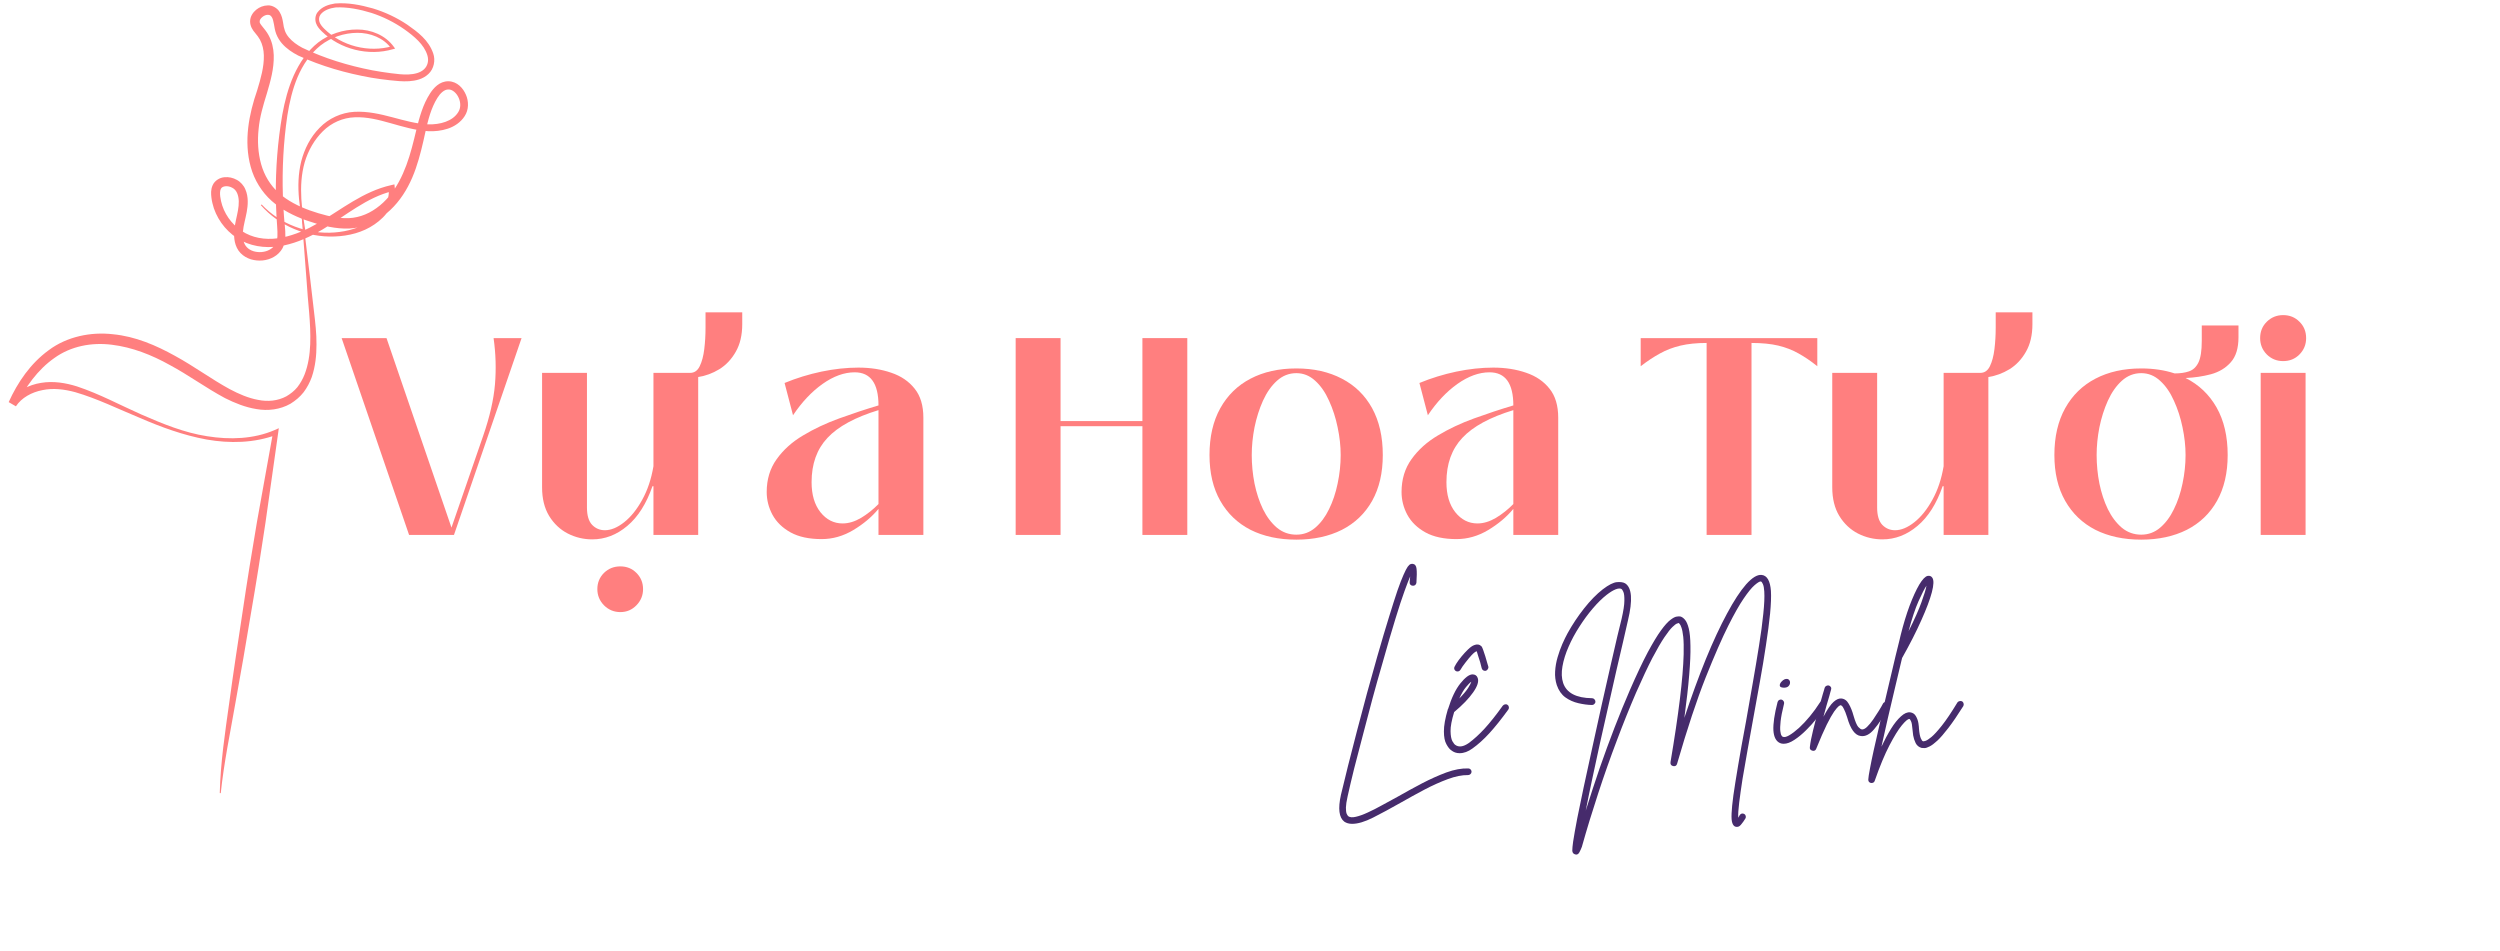 <svg xmlns="http://www.w3.org/2000/svg" xmlns:xlink="http://www.w3.org/1999/xlink" width="376" zoomAndPan="magnify" viewBox="0 0 282 107.25" height="143" preserveAspectRatio="xMidYMid meet" version="1.0"><defs><g/><clipPath id="1d89856eb4"><path d="M 0.98 24.418 L 36 24.418 L 36 89.465 L 0.98 89.465 Z M 0.98 24.418 " clip-rule="nonzero"/></clipPath><clipPath id="2bb4778afa"><path d="M 23 0.363 L 52.789 0.363 L 52.789 30 L 23 30 Z M 23 0.363 " clip-rule="nonzero"/></clipPath><clipPath id="38132c6b0b"><rect x="0" width="225" y="0" height="50"/></clipPath></defs><g clip-path="url(#1d89856eb4)"><path fill="#ff7f7f" d="M 24.789 89.461 C 24.871 86.016 25.391 82.602 25.867 79.211 C 26.328 75.809 26.848 72.418 27.363 69.027 C 27.863 65.629 28.41 62.242 28.988 58.859 L 30.809 48.727 L 31.203 49.039 C 28.668 49.988 25.906 50.035 23.305 49.578 C 20.695 49.102 18.195 48.184 15.781 47.141 C 13.355 46.141 10.969 44.961 8.5 44.242 C 7.266 43.906 5.984 43.75 4.777 44.008 C 3.578 44.242 2.438 44.855 1.793 45.832 L 0.98 45.359 C 1.992 43.125 3.438 40.996 5.504 39.496 C 7.555 37.961 10.258 37.414 12.746 37.703 C 15.266 37.945 17.613 38.957 19.746 40.145 C 21.887 41.312 23.863 42.781 25.906 43.891 C 26.934 44.438 28.008 44.906 29.109 45.105 C 30.211 45.336 31.34 45.219 32.297 44.707 C 32.762 44.438 33.191 44.102 33.539 43.68 C 33.875 43.246 34.152 42.762 34.359 42.234 C 34.766 41.18 34.949 40.004 34.992 38.828 C 35.086 36.469 34.715 34.059 34.582 31.656 L 34.031 24.449 L 34.145 24.441 L 35.008 31.617 L 35.426 35.203 C 35.566 36.398 35.711 37.617 35.699 38.844 C 35.703 40.074 35.578 41.324 35.168 42.531 C 34.949 43.137 34.645 43.715 34.25 44.242 C 33.844 44.762 33.328 45.195 32.762 45.543 C 31.602 46.207 30.199 46.371 28.934 46.145 C 27.66 45.941 26.484 45.461 25.379 44.906 C 23.176 43.723 21.266 42.305 19.172 41.184 C 17.105 40.027 14.902 39.164 12.617 38.887 C 10.336 38.598 7.992 39.043 6.133 40.383 C 4.258 41.695 2.855 43.656 1.832 45.762 L 1.02 45.293 C 1.879 44.082 3.266 43.406 4.629 43.188 C 6.023 42.953 7.414 43.191 8.691 43.59 C 11.242 44.438 13.547 45.695 15.949 46.758 C 18.344 47.805 20.789 48.812 23.371 49.207 C 25.922 49.617 28.621 49.535 30.984 48.508 L 31.449 48.301 L 31.379 48.82 L 29.938 59.012 C 29.434 62.406 28.895 65.797 28.309 69.176 C 27.742 72.562 27.172 75.945 26.551 79.316 C 25.957 82.699 25.258 86.055 24.902 89.465 L 24.789 89.461 " fill-opacity="1" fill-rule="nonzero"/></g><g clip-path="url(#2bb4778afa)"><path fill="#ff7f7f" d="M 29.512 23.066 C 30.559 24.176 31.863 25.035 33.281 25.566 C 34.699 26.105 36.227 26.34 37.727 26.223 C 39.219 26.109 40.707 25.688 41.902 24.828 C 43.09 23.992 44.023 22.66 43.84 21.262 L 44.266 21.562 C 41.367 22.266 39.027 24.305 36.379 25.887 C 35.043 26.676 33.602 27.352 32.035 27.684 C 30.484 28.023 28.75 27.93 27.266 27.164 C 25.801 26.398 24.664 25.066 24.125 23.5 C 24 23.102 23.895 22.699 23.848 22.289 C 23.801 21.883 23.758 21.395 23.992 20.883 C 24.227 20.359 24.801 20.031 25.301 19.992 C 25.809 19.938 26.293 20.055 26.711 20.289 C 27.125 20.5 27.512 20.945 27.676 21.363 C 27.867 21.789 27.934 22.242 27.945 22.672 C 27.961 23.527 27.746 24.324 27.586 25.043 C 27.422 25.762 27.312 26.477 27.449 27.094 C 27.574 27.727 27.98 28.141 28.59 28.336 C 29.18 28.516 29.898 28.465 30.426 28.156 C 30.98 27.852 31.266 27.348 31.293 26.648 C 31.328 25.977 31.219 25.188 31.191 24.422 C 31.152 23.652 31.121 22.887 31.113 22.117 C 31.082 19.043 31.32 15.973 31.84 12.945 C 32.117 11.434 32.504 9.926 33.137 8.504 C 33.777 7.098 34.656 5.754 35.906 4.781 C 37.16 3.828 38.727 3.32 40.293 3.328 C 41.848 3.32 43.48 3.969 44.422 5.281 L 44.57 5.48 L 44.332 5.547 C 41.555 6.363 38.379 5.574 36.301 3.543 C 36.047 3.293 35.777 3 35.645 2.609 C 35.516 2.223 35.555 1.758 35.797 1.414 C 36.297 0.746 37.066 0.508 37.785 0.395 C 39.277 0.277 40.672 0.559 42.059 0.949 C 43.434 1.367 44.75 1.984 45.949 2.789 C 47.102 3.598 48.359 4.516 48.871 6.039 C 49.133 6.793 48.953 7.773 48.324 8.348 C 47.695 8.945 46.879 9.105 46.145 9.16 C 45.387 9.211 44.668 9.121 43.965 9.051 C 43.254 8.977 42.547 8.875 41.844 8.758 C 39.027 8.254 36.293 7.484 33.637 6.266 C 32.98 5.922 32.328 5.504 31.797 4.891 C 31.535 4.586 31.316 4.23 31.164 3.844 C 31.008 3.445 30.957 3.047 30.898 2.715 C 30.84 2.383 30.77 2.098 30.648 1.914 C 30.512 1.73 30.426 1.676 30.211 1.672 C 29.793 1.656 29.262 2.121 29.293 2.422 C 29.207 2.672 29.883 3.215 30.277 3.938 C 30.676 4.645 30.852 5.445 30.879 6.215 C 30.922 7.758 30.5 9.18 30.105 10.535 C 29.68 11.902 29.297 13.184 29.172 14.547 C 29.027 15.887 29.102 17.242 29.453 18.512 C 29.805 19.773 30.488 20.91 31.457 21.777 C 32.434 22.645 33.648 23.262 34.926 23.727 C 36.211 24.176 37.559 24.562 38.855 24.609 C 40.152 24.668 41.398 24.25 42.457 23.48 C 44.625 21.941 45.746 19.32 46.457 16.668 C 46.832 15.332 47.078 13.938 47.559 12.547 C 47.797 11.852 48.105 11.168 48.516 10.531 C 48.914 9.926 49.562 9.168 50.578 9.164 C 51.586 9.188 52.246 9.957 52.555 10.684 C 52.883 11.422 52.895 12.383 52.406 13.113 C 51.957 13.809 51.246 14.27 50.52 14.512 C 49.785 14.754 49.031 14.836 48.289 14.797 C 45.332 14.609 42.758 13.113 40.023 13.23 C 38.676 13.273 37.387 13.844 36.422 14.801 C 35.457 15.75 34.762 16.984 34.371 18.305 C 33.605 20.984 34.062 23.867 34.555 26.613 L 34.445 26.637 C 33.863 23.902 33.281 21.031 33.98 18.195 C 34.34 16.805 35.008 15.461 36.047 14.418 C 37.062 13.359 38.512 12.688 39.988 12.613 C 42.973 12.461 45.613 13.934 48.312 14.027 C 49.617 14.066 51.055 13.688 51.688 12.652 C 51.984 12.195 51.984 11.574 51.738 11.035 C 51.508 10.5 51.023 10.07 50.578 10.094 C 50.121 10.082 49.664 10.512 49.328 11.055 C 48.984 11.609 48.723 12.227 48.512 12.867 C 48.094 14.156 47.871 15.555 47.508 16.945 C 47.156 18.328 46.723 19.727 46.023 21.031 C 45.332 22.336 44.371 23.539 43.137 24.426 C 41.926 25.324 40.355 25.852 38.824 25.781 C 37.293 25.73 35.895 25.316 34.523 24.848 C 33.156 24.355 31.797 23.684 30.656 22.672 C 29.516 21.664 28.684 20.289 28.285 18.84 C 27.473 15.91 28.09 12.852 29.004 10.207 C 29.41 8.871 29.793 7.539 29.762 6.25 C 29.746 5.609 29.609 5.004 29.32 4.469 C 29.164 4.199 29.012 3.988 28.762 3.695 C 28.527 3.422 28.207 2.988 28.211 2.398 C 28.223 1.824 28.551 1.387 28.898 1.098 C 29.262 0.805 29.699 0.621 30.207 0.609 C 30.711 0.574 31.305 0.93 31.535 1.348 C 31.793 1.758 31.867 2.184 31.93 2.539 C 32.023 3.27 32.176 3.746 32.586 4.227 C 32.973 4.691 33.512 5.074 34.098 5.387 C 36.547 6.566 39.277 7.406 41.996 7.93 C 42.68 8.059 43.371 8.164 44.059 8.254 C 44.758 8.34 45.441 8.434 46.094 8.398 C 46.75 8.367 47.406 8.215 47.824 7.82 C 48.246 7.438 48.391 6.824 48.207 6.238 C 47.84 5.016 46.707 4.086 45.598 3.297 C 44.465 2.504 43.219 1.887 41.902 1.457 C 40.598 1.055 39.168 0.766 37.844 0.84 C 37.199 0.926 36.504 1.164 36.148 1.652 C 35.973 1.891 35.949 2.195 36.035 2.477 C 36.133 2.762 36.344 3.016 36.586 3.254 C 38.539 5.191 41.578 5.973 44.234 5.211 L 44.141 5.48 C 43.285 4.27 41.758 3.691 40.293 3.703 C 38.809 3.715 37.328 4.215 36.168 5.117 C 35.008 6.039 34.152 7.324 33.57 8.691 C 32.988 10.074 32.648 11.551 32.41 13.043 C 31.973 16.035 31.812 19.078 31.91 22.098 C 31.934 22.855 31.973 23.609 32.031 24.367 C 32.074 25.125 32.207 25.844 32.188 26.699 C 32.176 27.125 32.09 27.562 31.871 27.996 C 31.637 28.418 31.289 28.754 30.895 28.977 C 30.105 29.434 29.168 29.5 28.305 29.254 C 27.875 29.117 27.457 28.887 27.129 28.543 C 26.789 28.191 26.59 27.734 26.496 27.312 C 26.301 26.426 26.453 25.59 26.613 24.832 C 26.781 24.07 26.953 23.371 26.934 22.695 C 26.91 22.023 26.699 21.43 26.211 21.188 C 25.715 20.895 25.039 20.961 24.906 21.324 C 24.715 21.707 24.871 22.559 25.07 23.184 C 25.508 24.508 26.477 25.664 27.711 26.316 C 28.949 26.973 30.438 27.086 31.852 26.789 C 33.281 26.5 34.648 25.883 35.938 25.137 C 38.508 23.637 40.98 21.59 44.109 20.887 L 44.492 20.797 L 44.531 21.188 C 44.609 22.035 44.383 22.895 43.938 23.59 C 43.504 24.297 42.902 24.859 42.242 25.312 C 40.914 26.23 39.309 26.621 37.75 26.676 C 36.18 26.742 34.609 26.434 33.176 25.828 C 31.738 25.23 30.445 24.305 29.422 23.141 L 29.512 23.066 " fill-opacity="1" fill-rule="nonzero"/></g><g transform="matrix(1, 0, 0, 1, 37, 25)"><g clip-path="url(#38132c6b0b)"><g fill="#ff7f7f" fill-opacity="1"><g transform="translate(0.614, 35.341)"><g><path d="M 18.062 -22.203 L 21.219 -22.203 L 13.594 0 L 8.531 0 L 0.922 -22.203 L 5.984 -22.203 L 13.312 -0.828 L 16.891 -11.188 C 17.629 -13.32 18.07 -15.254 18.219 -16.984 C 18.363 -18.711 18.312 -20.453 18.062 -22.203 Z M 18.062 -22.203 "/></g></g></g><g fill="#ff7f7f" fill-opacity="1"><g transform="translate(22.787, 35.341)"><g><path d="M 19.797 -23.375 L 19.797 -25.109 L 23.938 -25.109 L 23.938 -23.781 C 23.938 -22.539 23.691 -21.5 23.203 -20.656 C 22.723 -19.812 22.102 -19.156 21.344 -18.688 C 20.582 -18.227 19.789 -17.938 18.969 -17.812 L 18.969 0 L 13.922 0 L 13.922 -5.5 L 13.812 -5.5 C 13.125 -3.52 12.176 -2.023 10.969 -1.016 C 9.77 -0.004 8.453 0.5 7.016 0.5 C 6.047 0.5 5.129 0.281 4.266 -0.156 C 3.398 -0.602 2.695 -1.266 2.156 -2.141 C 1.625 -3.016 1.359 -4.094 1.359 -5.375 L 1.359 -18.281 L 6.422 -18.281 L 6.422 -3.094 C 6.422 -2.207 6.613 -1.555 7 -1.141 C 7.395 -0.734 7.875 -0.531 8.438 -0.531 C 9.133 -0.531 9.863 -0.832 10.625 -1.438 C 11.383 -2.039 12.062 -2.883 12.656 -3.969 C 13.258 -5.051 13.68 -6.312 13.922 -7.75 L 13.922 -18.281 L 18.062 -18.281 C 18.539 -18.281 18.898 -18.531 19.141 -19.031 C 19.391 -19.539 19.562 -20.188 19.656 -20.969 C 19.75 -21.75 19.797 -22.551 19.797 -23.375 Z M 10.188 3.547 C 10.906 3.547 11.508 3.789 12 4.281 C 12.5 4.781 12.75 5.391 12.75 6.109 C 12.75 6.816 12.5 7.426 12 7.938 C 11.508 8.445 10.906 8.703 10.188 8.703 C 9.469 8.703 8.852 8.445 8.344 7.938 C 7.844 7.426 7.594 6.816 7.594 6.109 C 7.594 5.391 7.844 4.781 8.344 4.281 C 8.852 3.789 9.469 3.547 10.188 3.547 Z M 10.188 3.547 "/></g></g></g><g fill="#ff7f7f" fill-opacity="1"><g transform="translate(48.281, 35.341)"><g><path d="M 7.406 0.469 C 5.988 0.469 4.82 0.219 3.906 -0.281 C 2.988 -0.789 2.305 -1.453 1.859 -2.266 C 1.422 -3.078 1.203 -3.938 1.203 -4.844 C 1.203 -6.27 1.578 -7.504 2.328 -8.547 C 3.078 -9.598 4.066 -10.488 5.297 -11.219 C 6.523 -11.957 7.883 -12.598 9.375 -13.141 C 10.863 -13.68 12.344 -14.172 13.812 -14.609 C 13.812 -17.098 12.914 -18.344 11.125 -18.344 C 9.945 -18.344 8.738 -17.906 7.5 -17.031 C 6.27 -16.156 5.16 -14.977 4.172 -13.5 L 3.219 -17.141 C 4.551 -17.691 5.938 -18.117 7.375 -18.422 C 8.82 -18.723 10.211 -18.875 11.547 -18.875 C 12.91 -18.875 14.145 -18.68 15.25 -18.297 C 16.363 -17.922 17.242 -17.32 17.891 -16.5 C 18.547 -15.688 18.875 -14.594 18.875 -13.219 L 18.875 0 L 13.812 0 L 13.812 -2.938 C 13.062 -2.031 12.113 -1.234 10.969 -0.547 C 9.832 0.129 8.645 0.469 7.406 0.469 Z M 9.766 -1.297 C 10.441 -1.297 11.133 -1.504 11.844 -1.922 C 12.551 -2.348 13.207 -2.867 13.812 -3.484 L 13.812 -14.078 C 11.176 -13.273 9.258 -12.234 8.062 -10.953 C 6.863 -9.68 6.266 -8.016 6.266 -5.953 C 6.266 -4.535 6.598 -3.406 7.266 -2.562 C 7.941 -1.719 8.773 -1.297 9.766 -1.297 Z M 9.766 -1.297 "/></g></g></g><g fill="#ff7f7f" fill-opacity="1"><g transform="translate(68.714, 35.341)"><g/></g></g><g fill="#ff7f7f" fill-opacity="1"><g transform="translate(75.989, 35.341)"><g><path d="M 15.875 -12.844 L 15.875 -22.203 L 20.938 -22.203 L 20.938 0 L 15.875 0 L 15.875 -12.266 L 6.641 -12.266 L 6.641 0 L 1.578 0 L 1.578 -22.203 L 6.641 -22.203 L 6.641 -12.844 Z M 15.875 -12.844 "/></g></g></g><g fill="#ff7f7f" fill-opacity="1"><g transform="translate(98.51, 35.341)"><g><path d="M 10.719 0.531 C 8.738 0.531 7.016 0.16 5.547 -0.578 C 4.086 -1.328 2.953 -2.414 2.141 -3.844 C 1.328 -5.27 0.922 -6.992 0.922 -9.016 C 0.922 -11.078 1.328 -12.836 2.141 -14.297 C 2.953 -15.754 4.086 -16.863 5.547 -17.625 C 7.016 -18.395 8.738 -18.781 10.719 -18.781 C 12.676 -18.781 14.391 -18.395 15.859 -17.625 C 17.328 -16.863 18.461 -15.754 19.266 -14.297 C 20.066 -12.836 20.469 -11.078 20.469 -9.016 C 20.469 -6.992 20.066 -5.27 19.266 -3.844 C 18.461 -2.414 17.328 -1.328 15.859 -0.578 C 14.391 0.16 12.676 0.531 10.719 0.531 Z M 10.719 -0.031 C 11.52 -0.031 12.227 -0.289 12.844 -0.812 C 13.469 -1.344 13.988 -2.039 14.406 -2.906 C 14.832 -3.77 15.156 -4.734 15.375 -5.797 C 15.602 -6.867 15.719 -7.941 15.719 -9.016 C 15.719 -10.023 15.602 -11.066 15.375 -12.141 C 15.156 -13.211 14.832 -14.211 14.406 -15.141 C 13.988 -16.078 13.469 -16.828 12.844 -17.391 C 12.227 -17.961 11.52 -18.25 10.719 -18.25 C 9.895 -18.25 9.164 -17.961 8.531 -17.391 C 7.906 -16.828 7.379 -16.078 6.953 -15.141 C 6.535 -14.211 6.219 -13.211 6 -12.141 C 5.789 -11.066 5.688 -10.023 5.688 -9.016 C 5.688 -7.941 5.789 -6.867 6 -5.797 C 6.219 -4.734 6.535 -3.77 6.953 -2.906 C 7.379 -2.039 7.906 -1.344 8.531 -0.812 C 9.164 -0.289 9.895 -0.031 10.719 -0.031 Z M 10.719 -0.031 "/></g></g></g><g fill="#ff7f7f" fill-opacity="1"><g transform="translate(119.892, 35.341)"><g><path d="M 7.406 0.469 C 5.988 0.469 4.82 0.219 3.906 -0.281 C 2.988 -0.789 2.305 -1.453 1.859 -2.266 C 1.422 -3.078 1.203 -3.938 1.203 -4.844 C 1.203 -6.27 1.578 -7.504 2.328 -8.547 C 3.078 -9.598 4.066 -10.488 5.297 -11.219 C 6.523 -11.957 7.883 -12.598 9.375 -13.141 C 10.863 -13.68 12.344 -14.172 13.812 -14.609 C 13.812 -17.098 12.914 -18.344 11.125 -18.344 C 9.945 -18.344 8.738 -17.906 7.5 -17.031 C 6.27 -16.156 5.16 -14.977 4.172 -13.5 L 3.219 -17.141 C 4.551 -17.691 5.938 -18.117 7.375 -18.422 C 8.82 -18.723 10.211 -18.875 11.547 -18.875 C 12.91 -18.875 14.145 -18.68 15.25 -18.297 C 16.363 -17.922 17.242 -17.32 17.891 -16.5 C 18.547 -15.688 18.875 -14.594 18.875 -13.219 L 18.875 0 L 13.812 0 L 13.812 -2.938 C 13.062 -2.031 12.113 -1.234 10.969 -0.547 C 9.832 0.129 8.645 0.469 7.406 0.469 Z M 9.766 -1.297 C 10.441 -1.297 11.133 -1.504 11.844 -1.922 C 12.551 -2.348 13.207 -2.867 13.812 -3.484 L 13.812 -14.078 C 11.176 -13.273 9.258 -12.234 8.062 -10.953 C 6.863 -9.68 6.266 -8.016 6.266 -5.953 C 6.266 -4.535 6.598 -3.406 7.266 -2.562 C 7.941 -1.719 8.773 -1.297 9.766 -1.297 Z M 9.766 -1.297 "/></g></g></g><g fill="#ff7f7f" fill-opacity="1"><g transform="translate(140.326, 35.341)"><g/></g></g><g fill="#ff7f7f" fill-opacity="1"><g transform="translate(147.601, 35.341)"><g><path d="M 12.969 0 L 7.906 0 L 7.906 -21.656 C 6.789 -21.656 5.812 -21.555 4.969 -21.359 C 4.125 -21.16 3.348 -20.863 2.641 -20.469 C 1.93 -20.082 1.207 -19.602 0.469 -19.031 L 0.469 -22.203 L 20.391 -22.203 L 20.391 -19.031 C 19.68 -19.602 18.977 -20.082 18.281 -20.469 C 17.582 -20.863 16.816 -21.16 15.984 -21.359 C 15.148 -21.555 14.145 -21.656 12.969 -21.656 Z M 12.969 0 "/></g></g></g><g fill="#ff7f7f" fill-opacity="1"><g transform="translate(168.319, 35.341)"><g><path d="M 19.797 -23.375 L 19.797 -25.109 L 23.938 -25.109 L 23.938 -23.781 C 23.938 -22.539 23.691 -21.5 23.203 -20.656 C 22.723 -19.812 22.102 -19.156 21.344 -18.688 C 20.582 -18.227 19.789 -17.938 18.969 -17.812 L 18.969 0 L 13.922 0 L 13.922 -5.5 L 13.812 -5.5 C 13.125 -3.52 12.176 -2.023 10.969 -1.016 C 9.77 -0.004 8.453 0.5 7.016 0.5 C 6.047 0.5 5.129 0.281 4.266 -0.156 C 3.398 -0.602 2.695 -1.266 2.156 -2.141 C 1.625 -3.016 1.359 -4.094 1.359 -5.375 L 1.359 -18.281 L 6.422 -18.281 L 6.422 -3.094 C 6.422 -2.207 6.613 -1.555 7 -1.141 C 7.395 -0.734 7.875 -0.531 8.438 -0.531 C 9.133 -0.531 9.863 -0.832 10.625 -1.438 C 11.383 -2.039 12.062 -2.883 12.656 -3.969 C 13.258 -5.051 13.68 -6.312 13.922 -7.75 L 13.922 -18.281 L 18.062 -18.281 C 18.539 -18.281 18.898 -18.531 19.141 -19.031 C 19.391 -19.539 19.562 -20.188 19.656 -20.969 C 19.75 -21.75 19.797 -22.551 19.797 -23.375 Z M 19.797 -23.375 "/></g></g></g><g fill="#ff7f7f" fill-opacity="1"><g transform="translate(193.813, 35.341)"><g><path d="M 17.547 -21.891 L 17.547 -23.625 L 21.688 -23.625 L 21.688 -22.297 C 21.688 -21.055 21.395 -20.113 20.812 -19.469 C 20.238 -18.82 19.492 -18.375 18.578 -18.125 C 17.66 -17.883 16.707 -17.742 15.719 -17.703 C 17.219 -16.953 18.383 -15.844 19.219 -14.375 C 20.051 -12.906 20.469 -11.117 20.469 -9.016 C 20.469 -6.992 20.066 -5.27 19.266 -3.844 C 18.461 -2.414 17.328 -1.328 15.859 -0.578 C 14.391 0.16 12.676 0.531 10.719 0.531 C 8.738 0.531 7.016 0.16 5.547 -0.578 C 4.086 -1.328 2.953 -2.414 2.141 -3.844 C 1.328 -5.27 0.922 -6.992 0.922 -9.016 C 0.922 -11.078 1.328 -12.836 2.141 -14.297 C 2.953 -15.754 4.086 -16.863 5.547 -17.625 C 7.016 -18.395 8.738 -18.781 10.719 -18.781 C 12.094 -18.781 13.348 -18.594 14.484 -18.219 C 15.117 -18.219 15.66 -18.297 16.109 -18.453 C 16.566 -18.609 16.922 -18.941 17.172 -19.453 C 17.422 -19.973 17.547 -20.785 17.547 -21.891 Z M 10.719 -0.031 C 11.52 -0.031 12.227 -0.289 12.844 -0.812 C 13.469 -1.344 13.988 -2.039 14.406 -2.906 C 14.832 -3.77 15.156 -4.734 15.375 -5.797 C 15.602 -6.867 15.719 -7.941 15.719 -9.016 C 15.719 -10.023 15.602 -11.066 15.375 -12.141 C 15.156 -13.211 14.832 -14.211 14.406 -15.141 C 13.988 -16.078 13.469 -16.828 12.844 -17.391 C 12.227 -17.961 11.52 -18.25 10.719 -18.25 C 9.895 -18.25 9.164 -17.961 8.531 -17.391 C 7.906 -16.828 7.379 -16.078 6.953 -15.141 C 6.535 -14.211 6.219 -13.211 6 -12.141 C 5.789 -11.066 5.688 -10.023 5.688 -9.016 C 5.688 -7.941 5.789 -6.867 6 -5.797 C 6.219 -4.734 6.535 -3.77 6.953 -2.906 C 7.379 -2.039 7.906 -1.344 8.531 -0.812 C 9.164 -0.289 9.895 -0.031 10.719 -0.031 Z M 10.719 -0.031 "/></g></g></g><g fill="#ff7f7f" fill-opacity="1"><g transform="translate(216.428, 35.341)"><g><path d="M 4.109 -19.609 C 3.391 -19.609 2.773 -19.859 2.266 -20.359 C 1.766 -20.867 1.516 -21.484 1.516 -22.203 C 1.516 -22.941 1.766 -23.555 2.266 -24.047 C 2.773 -24.547 3.391 -24.797 4.109 -24.797 C 4.848 -24.797 5.461 -24.547 5.953 -24.047 C 6.453 -23.555 6.703 -22.941 6.703 -22.203 C 6.703 -21.484 6.453 -20.867 5.953 -20.359 C 5.461 -19.859 4.848 -19.609 4.109 -19.609 Z M 6.641 0 L 1.578 0 L 1.578 -18.281 L 6.641 -18.281 Z M 6.641 0 "/></g></g></g></g></g><g fill="#462b6c" fill-opacity="1"><g transform="translate(150.085, 83.617)"><g><path d="M 15.531 3.062 C 15.633 3.062 15.723 3.098 15.797 3.172 C 15.867 3.242 15.906 3.332 15.906 3.438 C 15.906 3.539 15.863 3.629 15.781 3.703 C 15.707 3.773 15.617 3.812 15.516 3.812 C 14.836 3.801 14.078 3.953 13.234 4.266 C 12.391 4.578 11.508 4.973 10.594 5.453 C 9.676 5.941 8.785 6.43 7.922 6.922 C 6.766 7.578 5.723 8.141 4.797 8.609 C 3.867 9.078 3.082 9.312 2.438 9.312 C 2.082 9.312 1.785 9.227 1.547 9.062 C 0.953 8.602 0.828 7.598 1.172 6.047 C 1.398 5.109 1.664 4.02 1.969 2.781 C 2.281 1.539 2.617 0.223 2.984 -1.172 C 3.348 -2.566 3.723 -3.977 4.109 -5.406 C 4.504 -6.844 4.891 -8.223 5.266 -9.547 C 5.773 -11.316 6.219 -12.805 6.594 -14.016 C 6.969 -15.234 7.285 -16.227 7.547 -17 C 7.816 -17.77 8.047 -18.363 8.234 -18.781 C 8.422 -19.207 8.578 -19.508 8.703 -19.688 C 8.836 -19.863 8.945 -19.961 9.031 -19.984 C 9.113 -20.016 9.195 -20.023 9.281 -20.016 C 9.531 -19.973 9.672 -19.785 9.703 -19.453 C 9.742 -19.117 9.738 -18.598 9.688 -17.891 C 9.676 -17.785 9.629 -17.695 9.547 -17.625 C 9.473 -17.562 9.383 -17.535 9.281 -17.547 C 9.176 -17.547 9.086 -17.582 9.016 -17.656 C 8.941 -17.738 8.91 -17.836 8.922 -17.953 C 8.953 -18.18 8.973 -18.395 8.984 -18.594 C 8.828 -18.238 8.613 -17.688 8.344 -16.938 C 8.07 -16.195 7.734 -15.164 7.328 -13.844 C 6.922 -12.531 6.426 -10.836 5.844 -8.766 C 5.469 -7.484 5.094 -6.148 4.719 -4.766 C 4.352 -3.379 3.992 -2.016 3.641 -0.672 C 3.285 0.672 2.957 1.93 2.656 3.109 C 2.363 4.297 2.117 5.336 1.922 6.234 C 1.805 6.754 1.742 7.164 1.734 7.469 C 1.734 7.781 1.758 8.008 1.812 8.156 C 1.875 8.301 1.938 8.398 2 8.453 C 2.188 8.586 2.473 8.609 2.859 8.516 C 3.242 8.43 3.691 8.27 4.203 8.031 C 4.711 7.801 5.254 7.523 5.828 7.203 C 6.41 6.891 6.984 6.578 7.547 6.266 C 8.441 5.754 9.363 5.25 10.312 4.75 C 11.258 4.258 12.176 3.848 13.062 3.516 C 13.957 3.191 14.781 3.039 15.531 3.062 Z M 15.531 3.062 "/></g></g></g><g fill="#462b6c" fill-opacity="1"><g transform="translate(163.404, 83.617)"><g><path d="M 6.641 -4.109 C 6.734 -4.047 6.785 -3.961 6.797 -3.859 C 6.816 -3.766 6.797 -3.672 6.734 -3.578 C 5.961 -2.516 5.254 -1.629 4.609 -0.922 C 3.961 -0.211 3.32 0.363 2.688 0.812 C 2.207 1.164 1.723 1.344 1.234 1.344 C 0.879 1.344 0.566 1.234 0.297 1.016 C 0.109 0.891 -0.07 0.66 -0.25 0.328 C -0.438 -0.004 -0.531 -0.484 -0.531 -1.109 C -0.539 -1.742 -0.391 -2.586 -0.078 -3.641 C -0.078 -3.641 -0.07 -3.641 -0.062 -3.641 C 0.332 -4.91 0.797 -5.875 1.328 -6.531 C 1.859 -7.195 2.312 -7.535 2.688 -7.547 C 2.988 -7.547 3.188 -7.41 3.281 -7.141 C 3.426 -6.754 3.254 -6.211 2.766 -5.516 C 2.285 -4.828 1.57 -4.086 0.625 -3.297 C 0.344 -2.379 0.207 -1.66 0.219 -1.141 C 0.227 -0.629 0.297 -0.254 0.422 -0.016 C 0.555 0.211 0.664 0.352 0.75 0.406 C 1.145 0.695 1.648 0.629 2.266 0.203 C 2.848 -0.223 3.453 -0.773 4.078 -1.453 C 4.703 -2.141 5.379 -2.992 6.109 -4.016 C 6.18 -4.098 6.27 -4.148 6.375 -4.172 C 6.477 -4.191 6.566 -4.172 6.641 -4.109 Z M 2.562 -6.719 C 2.414 -6.625 2.219 -6.426 1.969 -6.125 C 1.719 -5.832 1.461 -5.398 1.203 -4.828 C 1.672 -5.305 2.004 -5.703 2.203 -6.016 C 2.398 -6.328 2.52 -6.562 2.562 -6.719 Z M 1 -7.875 C 0.895 -7.875 0.805 -7.91 0.734 -7.984 C 0.66 -8.055 0.625 -8.145 0.625 -8.25 C 0.625 -8.332 0.703 -8.5 0.859 -8.75 C 1.016 -9 1.211 -9.27 1.453 -9.562 C 1.691 -9.852 1.938 -10.117 2.188 -10.359 C 2.445 -10.609 2.676 -10.77 2.875 -10.844 C 3.195 -10.977 3.473 -10.938 3.703 -10.719 C 3.766 -10.645 3.832 -10.5 3.906 -10.281 C 3.988 -10.07 4.066 -9.836 4.141 -9.578 C 4.223 -9.328 4.289 -9.094 4.344 -8.875 C 4.406 -8.656 4.453 -8.5 4.484 -8.406 C 4.504 -8.32 4.484 -8.234 4.422 -8.141 C 4.367 -8.047 4.297 -7.984 4.203 -7.953 C 4.098 -7.93 4 -7.945 3.906 -8 C 3.82 -8.051 3.766 -8.129 3.734 -8.234 C 3.691 -8.422 3.633 -8.645 3.562 -8.906 C 3.488 -9.164 3.41 -9.41 3.328 -9.641 C 3.254 -9.879 3.203 -10.051 3.172 -10.156 C 3.035 -10.125 2.848 -9.984 2.609 -9.734 C 2.379 -9.484 2.145 -9.203 1.906 -8.891 C 1.664 -8.586 1.477 -8.316 1.344 -8.078 C 1.258 -7.941 1.145 -7.875 1 -7.875 Z M 1 -7.875 "/></g></g></g><g fill="#462b6c" fill-opacity="1"><g transform="translate(169.12, 83.617)"><g/></g></g><g fill="#462b6c" fill-opacity="1"><g transform="translate(175.151, 83.617)"><g><path d="M 24.609 -16.969 C 24.648 -16.32 24.617 -15.469 24.516 -14.406 C 24.41 -13.352 24.254 -12.16 24.047 -10.828 C 23.848 -9.492 23.613 -8.082 23.344 -6.594 C 23.07 -5.102 22.801 -3.609 22.531 -2.109 C 22.344 -1.055 22.148 0.016 21.953 1.109 C 21.754 2.203 21.57 3.25 21.406 4.25 C 21.25 5.258 21.125 6.145 21.031 6.906 C 20.938 7.676 20.898 8.25 20.922 8.625 C 20.973 8.531 21.031 8.43 21.094 8.328 C 21.145 8.242 21.219 8.188 21.312 8.156 C 21.414 8.133 21.516 8.148 21.609 8.203 C 21.691 8.254 21.742 8.328 21.766 8.422 C 21.797 8.516 21.785 8.609 21.734 8.703 C 21.578 8.961 21.406 9.203 21.219 9.422 C 21.039 9.641 20.828 9.707 20.578 9.625 C 20.43 9.562 20.32 9.422 20.25 9.203 C 20.176 8.992 20.148 8.641 20.172 8.141 C 20.191 7.648 20.258 6.969 20.375 6.094 C 20.5 5.227 20.676 4.113 20.906 2.75 C 21.133 1.383 21.43 -0.27 21.797 -2.219 C 22.047 -3.664 22.301 -5.117 22.562 -6.578 C 22.82 -8.047 23.055 -9.445 23.266 -10.781 C 23.484 -12.125 23.645 -13.328 23.75 -14.391 C 23.863 -15.453 23.898 -16.289 23.859 -16.906 C 23.836 -17.281 23.785 -17.555 23.703 -17.734 C 23.629 -17.91 23.551 -18.008 23.469 -18.031 C 23.469 -18.031 23.461 -18.031 23.453 -18.031 C 23.316 -18.031 23.082 -17.883 22.75 -17.594 C 22.426 -17.312 22.02 -16.812 21.531 -16.094 C 21.039 -15.375 20.461 -14.352 19.797 -13.031 C 19.109 -11.664 18.258 -9.723 17.25 -7.203 C 16.25 -4.68 15.176 -1.441 14.031 2.516 C 13.969 2.754 13.816 2.848 13.578 2.797 C 13.348 2.742 13.25 2.598 13.281 2.359 C 14.195 -3.035 14.691 -7.094 14.766 -9.812 C 14.785 -10.645 14.77 -11.301 14.719 -11.781 C 14.664 -12.258 14.598 -12.609 14.516 -12.828 C 14.441 -13.047 14.375 -13.18 14.312 -13.234 C 14.258 -13.297 14.227 -13.332 14.219 -13.344 C 14.195 -13.344 14.129 -13.32 14.016 -13.281 C 13.91 -13.25 13.738 -13.117 13.5 -12.891 C 13.27 -12.672 12.969 -12.285 12.594 -11.734 C 12.219 -11.18 11.766 -10.398 11.234 -9.391 C 10.711 -8.379 10.098 -7.07 9.391 -5.469 C 8.672 -3.801 7.945 -2 7.219 -0.062 C 6.488 1.863 5.789 3.844 5.125 5.875 C 4.457 7.906 3.848 9.898 3.297 11.859 C 3.297 11.859 3.297 11.863 3.297 11.875 C 3.211 12.102 3.117 12.312 3.016 12.5 C 2.922 12.688 2.797 12.781 2.641 12.781 C 2.598 12.781 2.551 12.77 2.5 12.75 C 2.312 12.688 2.211 12.547 2.203 12.328 C 2.203 12.117 2.234 11.785 2.297 11.328 C 2.391 10.703 2.547 9.816 2.766 8.672 C 3.16 6.691 3.738 3.977 4.5 0.531 C 4.844 -1.051 5.188 -2.613 5.531 -4.156 C 5.875 -5.695 6.195 -7.125 6.5 -8.438 C 6.801 -9.758 7.062 -10.891 7.281 -11.828 C 7.508 -12.773 7.672 -13.438 7.766 -13.812 C 7.973 -14.719 8.078 -15.398 8.078 -15.859 C 8.086 -16.328 8.051 -16.656 7.969 -16.844 C 7.883 -17.031 7.816 -17.141 7.766 -17.172 C 7.617 -17.266 7.395 -17.254 7.094 -17.141 C 6.801 -17.023 6.469 -16.82 6.094 -16.531 C 5.582 -16.133 5.055 -15.617 4.516 -14.984 C 3.984 -14.359 3.477 -13.672 3 -12.922 C 2.52 -12.18 2.113 -11.426 1.781 -10.656 C 1.445 -9.895 1.219 -9.16 1.094 -8.453 C 0.969 -7.742 0.992 -7.117 1.172 -6.578 C 1.555 -5.453 2.645 -4.879 4.438 -4.859 C 4.539 -4.859 4.629 -4.816 4.703 -4.734 C 4.773 -4.66 4.812 -4.57 4.812 -4.469 C 4.812 -4.363 4.77 -4.273 4.688 -4.203 C 4.613 -4.129 4.531 -4.094 4.438 -4.094 C 4.438 -4.094 4.43 -4.094 4.422 -4.094 C 3.941 -4.102 3.43 -4.172 2.891 -4.297 C 2.348 -4.422 1.859 -4.641 1.422 -4.953 C 0.984 -5.273 0.66 -5.738 0.453 -6.344 C 0.297 -6.832 0.234 -7.344 0.266 -7.875 C 0.297 -8.414 0.391 -8.953 0.547 -9.484 C 0.703 -10.016 0.879 -10.508 1.078 -10.969 C 1.285 -11.438 1.484 -11.844 1.672 -12.188 C 2.211 -13.164 2.832 -14.098 3.531 -14.984 C 4.238 -15.879 4.941 -16.598 5.641 -17.141 C 6.305 -17.648 6.844 -17.922 7.25 -17.953 C 7.656 -17.984 7.961 -17.938 8.172 -17.812 C 8.93 -17.32 9.035 -15.93 8.484 -13.641 C 8.348 -13.035 8.164 -12.238 7.938 -11.25 C 7.707 -10.258 7.445 -9.141 7.156 -7.891 C 6.875 -6.648 6.578 -5.336 6.266 -3.953 C 5.953 -2.578 5.641 -1.191 5.328 0.203 C 5.023 1.598 4.734 2.945 4.453 4.25 C 4.172 5.562 3.926 6.754 3.719 7.828 C 4.219 6.234 4.738 4.645 5.281 3.062 C 5.832 1.477 6.395 -0.055 6.969 -1.547 C 7.551 -3.047 8.129 -4.457 8.703 -5.781 C 9.461 -7.52 10.129 -8.93 10.703 -10.016 C 11.285 -11.098 11.785 -11.926 12.203 -12.5 C 12.617 -13.07 12.973 -13.469 13.266 -13.688 C 13.555 -13.914 13.789 -14.039 13.969 -14.062 C 14.145 -14.094 14.285 -14.098 14.391 -14.078 C 14.566 -14.035 14.738 -13.914 14.906 -13.719 C 15.082 -13.52 15.227 -13.188 15.344 -12.719 C 15.457 -12.258 15.52 -11.609 15.531 -10.766 C 15.551 -9.922 15.504 -8.832 15.391 -7.5 C 15.285 -6.176 15.102 -4.555 14.844 -2.641 C 15.645 -5.055 16.453 -7.266 17.266 -9.266 C 18.086 -11.266 18.883 -12.977 19.656 -14.406 C 20.426 -15.844 21.145 -16.941 21.812 -17.703 C 22.488 -18.461 23.07 -18.816 23.562 -18.766 C 24.176 -18.703 24.523 -18.102 24.609 -16.969 Z M 24.609 -16.969 "/></g></g></g><g fill="#462b6c" fill-opacity="1"><g transform="translate(200.04, 83.617)"><g><path d="M 5.766 -4.484 C 5.848 -4.43 5.898 -4.352 5.922 -4.25 C 5.941 -4.145 5.926 -4.047 5.875 -3.953 C 5.625 -3.555 5.305 -3.113 4.922 -2.625 C 4.547 -2.145 4.133 -1.688 3.688 -1.25 C 3.25 -0.812 2.805 -0.445 2.359 -0.156 C 1.922 0.133 1.52 0.281 1.156 0.281 C 1 0.281 0.863 0.254 0.75 0.203 C 0.301 0.004 0.051 -0.469 0 -1.219 C -0.039 -1.977 0.113 -3.047 0.469 -4.422 C 0.5 -4.523 0.555 -4.602 0.641 -4.656 C 0.734 -4.707 0.828 -4.723 0.922 -4.703 C 1.023 -4.672 1.102 -4.609 1.156 -4.516 C 1.207 -4.43 1.223 -4.344 1.203 -4.25 C 0.992 -3.406 0.863 -2.738 0.812 -2.25 C 0.758 -1.758 0.75 -1.391 0.781 -1.141 C 0.812 -0.891 0.859 -0.723 0.922 -0.641 C 0.984 -0.555 1.023 -0.516 1.047 -0.516 C 1.211 -0.43 1.457 -0.484 1.781 -0.672 C 2.113 -0.867 2.484 -1.148 2.891 -1.516 C 3.297 -1.891 3.703 -2.32 4.109 -2.812 C 4.523 -3.312 4.898 -3.828 5.234 -4.359 C 5.297 -4.453 5.375 -4.508 5.469 -4.531 C 5.57 -4.551 5.672 -4.535 5.766 -4.484 Z M 1.125 -6.047 C 0.863 -6.066 0.727 -6.145 0.719 -6.281 C 0.707 -6.414 0.766 -6.555 0.891 -6.703 C 1.016 -6.848 1.145 -6.945 1.281 -7 C 1.488 -7.062 1.641 -7.047 1.734 -6.953 C 1.836 -6.867 1.883 -6.754 1.875 -6.609 C 1.875 -6.461 1.812 -6.328 1.688 -6.203 C 1.562 -6.086 1.375 -6.035 1.125 -6.047 Z M 1.125 -6.047 "/></g></g></g><g fill="#462b6c" fill-opacity="1"><g transform="translate(205.01, 83.617)"><g><path d="M 7.922 -4.391 C 8.016 -4.336 8.07 -4.258 8.094 -4.156 C 8.125 -4.062 8.113 -3.969 8.062 -3.875 C 7.445 -2.781 6.891 -1.941 6.391 -1.359 C 5.898 -0.773 5.398 -0.52 4.891 -0.594 C 4.234 -0.664 3.719 -1.375 3.344 -2.719 C 3.207 -3.145 3.086 -3.453 2.984 -3.641 C 2.891 -3.836 2.812 -3.957 2.75 -4 C 2.695 -4.039 2.66 -4.062 2.641 -4.062 C 2.598 -4.082 2.516 -4.047 2.391 -3.953 C 2.273 -3.859 2.102 -3.656 1.875 -3.344 C 1.656 -3.031 1.379 -2.539 1.047 -1.875 C 0.723 -1.219 0.328 -0.312 -0.141 0.844 C -0.203 1 -0.312 1.078 -0.469 1.078 C -0.508 1.078 -0.539 1.07 -0.562 1.062 C -0.789 1.008 -0.891 0.875 -0.859 0.656 C -0.797 0.113 -0.676 -0.508 -0.5 -1.219 C -0.332 -1.926 -0.148 -2.645 0.047 -3.375 C 0.254 -4.113 0.441 -4.77 0.609 -5.344 C 0.648 -5.477 0.688 -5.598 0.719 -5.703 C 0.75 -5.816 0.781 -5.926 0.812 -6.031 C 0.844 -6.133 0.906 -6.207 1 -6.25 C 1.094 -6.301 1.188 -6.316 1.281 -6.297 C 1.383 -6.266 1.461 -6.203 1.516 -6.109 C 1.566 -6.016 1.57 -5.914 1.531 -5.812 C 1.508 -5.707 1.477 -5.598 1.438 -5.484 C 1.406 -5.379 1.375 -5.258 1.344 -5.125 C 1.25 -4.789 1.141 -4.422 1.016 -4.016 C 0.898 -3.609 0.785 -3.191 0.672 -2.766 C 1.117 -3.609 1.5 -4.164 1.812 -4.438 C 2.125 -4.719 2.41 -4.848 2.672 -4.828 C 3.035 -4.805 3.32 -4.602 3.531 -4.219 C 3.75 -3.844 3.926 -3.406 4.062 -2.906 C 4.258 -2.227 4.441 -1.797 4.609 -1.609 C 4.785 -1.43 4.914 -1.344 5 -1.344 C 5.164 -1.312 5.363 -1.406 5.594 -1.625 C 5.82 -1.844 6.051 -2.117 6.281 -2.453 C 6.508 -2.785 6.723 -3.113 6.922 -3.438 C 7.129 -3.77 7.285 -4.039 7.391 -4.25 C 7.441 -4.344 7.52 -4.398 7.625 -4.422 C 7.727 -4.453 7.828 -4.441 7.922 -4.391 Z M 7.922 -4.391 "/></g></g></g><g fill="#462b6c" fill-opacity="1"><g transform="translate(212.023, 83.617)"><g><path d="M 9.312 -4.5 C 9.395 -4.445 9.445 -4.367 9.469 -4.266 C 9.5 -4.16 9.488 -4.062 9.438 -3.969 C 8.801 -2.957 8.238 -2.133 7.75 -1.5 C 7.27 -0.875 6.859 -0.398 6.516 -0.078 C 6.172 0.242 5.879 0.461 5.641 0.578 C 5.398 0.703 5.207 0.766 5.062 0.766 C 4.926 0.766 4.816 0.758 4.734 0.75 C 4.43 0.664 4.207 0.484 4.062 0.203 C 3.926 -0.078 3.832 -0.367 3.781 -0.672 C 3.738 -0.973 3.711 -1.203 3.703 -1.359 C 3.672 -1.816 3.613 -2.125 3.531 -2.281 C 3.457 -2.438 3.398 -2.516 3.359 -2.516 C 3.348 -2.516 3.344 -2.516 3.344 -2.516 C 3.176 -2.516 2.895 -2.273 2.5 -1.797 C 2.102 -1.316 1.641 -0.566 1.109 0.453 C 0.578 1.473 0.023 2.801 -0.547 4.438 C -0.598 4.613 -0.719 4.703 -0.906 4.703 C -0.926 4.703 -0.953 4.703 -0.984 4.703 C -1.191 4.648 -1.289 4.52 -1.281 4.312 C -1.27 4.082 -1.207 3.676 -1.094 3.094 C -0.988 2.52 -0.848 1.832 -0.672 1.031 C -0.492 0.227 -0.297 -0.641 -0.078 -1.578 C 0.129 -2.523 0.348 -3.484 0.578 -4.453 C 0.805 -5.43 1.023 -6.359 1.234 -7.234 C 1.441 -8.117 1.629 -8.914 1.797 -9.625 C 1.973 -10.332 2.113 -10.898 2.219 -11.328 C 2.32 -11.754 2.375 -11.973 2.375 -11.984 C 2.676 -13.191 3.008 -14.289 3.375 -15.281 C 3.75 -16.27 4.113 -17.066 4.469 -17.672 C 4.832 -18.273 5.148 -18.602 5.422 -18.656 C 5.648 -18.695 5.82 -18.629 5.938 -18.453 C 6.125 -18.191 6.109 -17.645 5.891 -16.812 C 5.672 -15.977 5.273 -14.926 4.703 -13.656 C 4.141 -12.383 3.414 -10.961 2.531 -9.391 C 2.301 -8.41 2.047 -7.336 1.766 -6.172 C 1.484 -5.004 1.207 -3.832 0.938 -2.656 C 0.664 -1.477 0.422 -0.391 0.203 0.609 C 0.555 -0.141 0.914 -0.812 1.281 -1.406 C 1.656 -2.008 2.031 -2.477 2.406 -2.812 C 2.781 -3.156 3.129 -3.305 3.453 -3.266 C 3.742 -3.223 3.957 -3.078 4.094 -2.828 C 4.238 -2.578 4.332 -2.312 4.375 -2.031 C 4.414 -1.75 4.438 -1.547 4.438 -1.422 C 4.477 -0.93 4.547 -0.57 4.641 -0.344 C 4.734 -0.125 4.82 -0.008 4.906 0 C 4.938 0.008 5.023 -0.004 5.172 -0.047 C 5.328 -0.098 5.551 -0.242 5.844 -0.484 C 6.145 -0.734 6.535 -1.16 7.016 -1.766 C 7.504 -2.379 8.094 -3.254 8.781 -4.391 C 8.832 -4.461 8.91 -4.508 9.016 -4.531 C 9.117 -4.562 9.219 -4.551 9.312 -4.5 Z M 5.281 -17.547 C 5.062 -17.223 4.766 -16.645 4.391 -15.812 C 4.016 -14.977 3.641 -13.848 3.266 -12.422 C 3.93 -13.742 4.414 -14.832 4.719 -15.688 C 5.031 -16.539 5.219 -17.16 5.281 -17.547 Z M 5.281 -17.547 "/></g></g></g></svg>